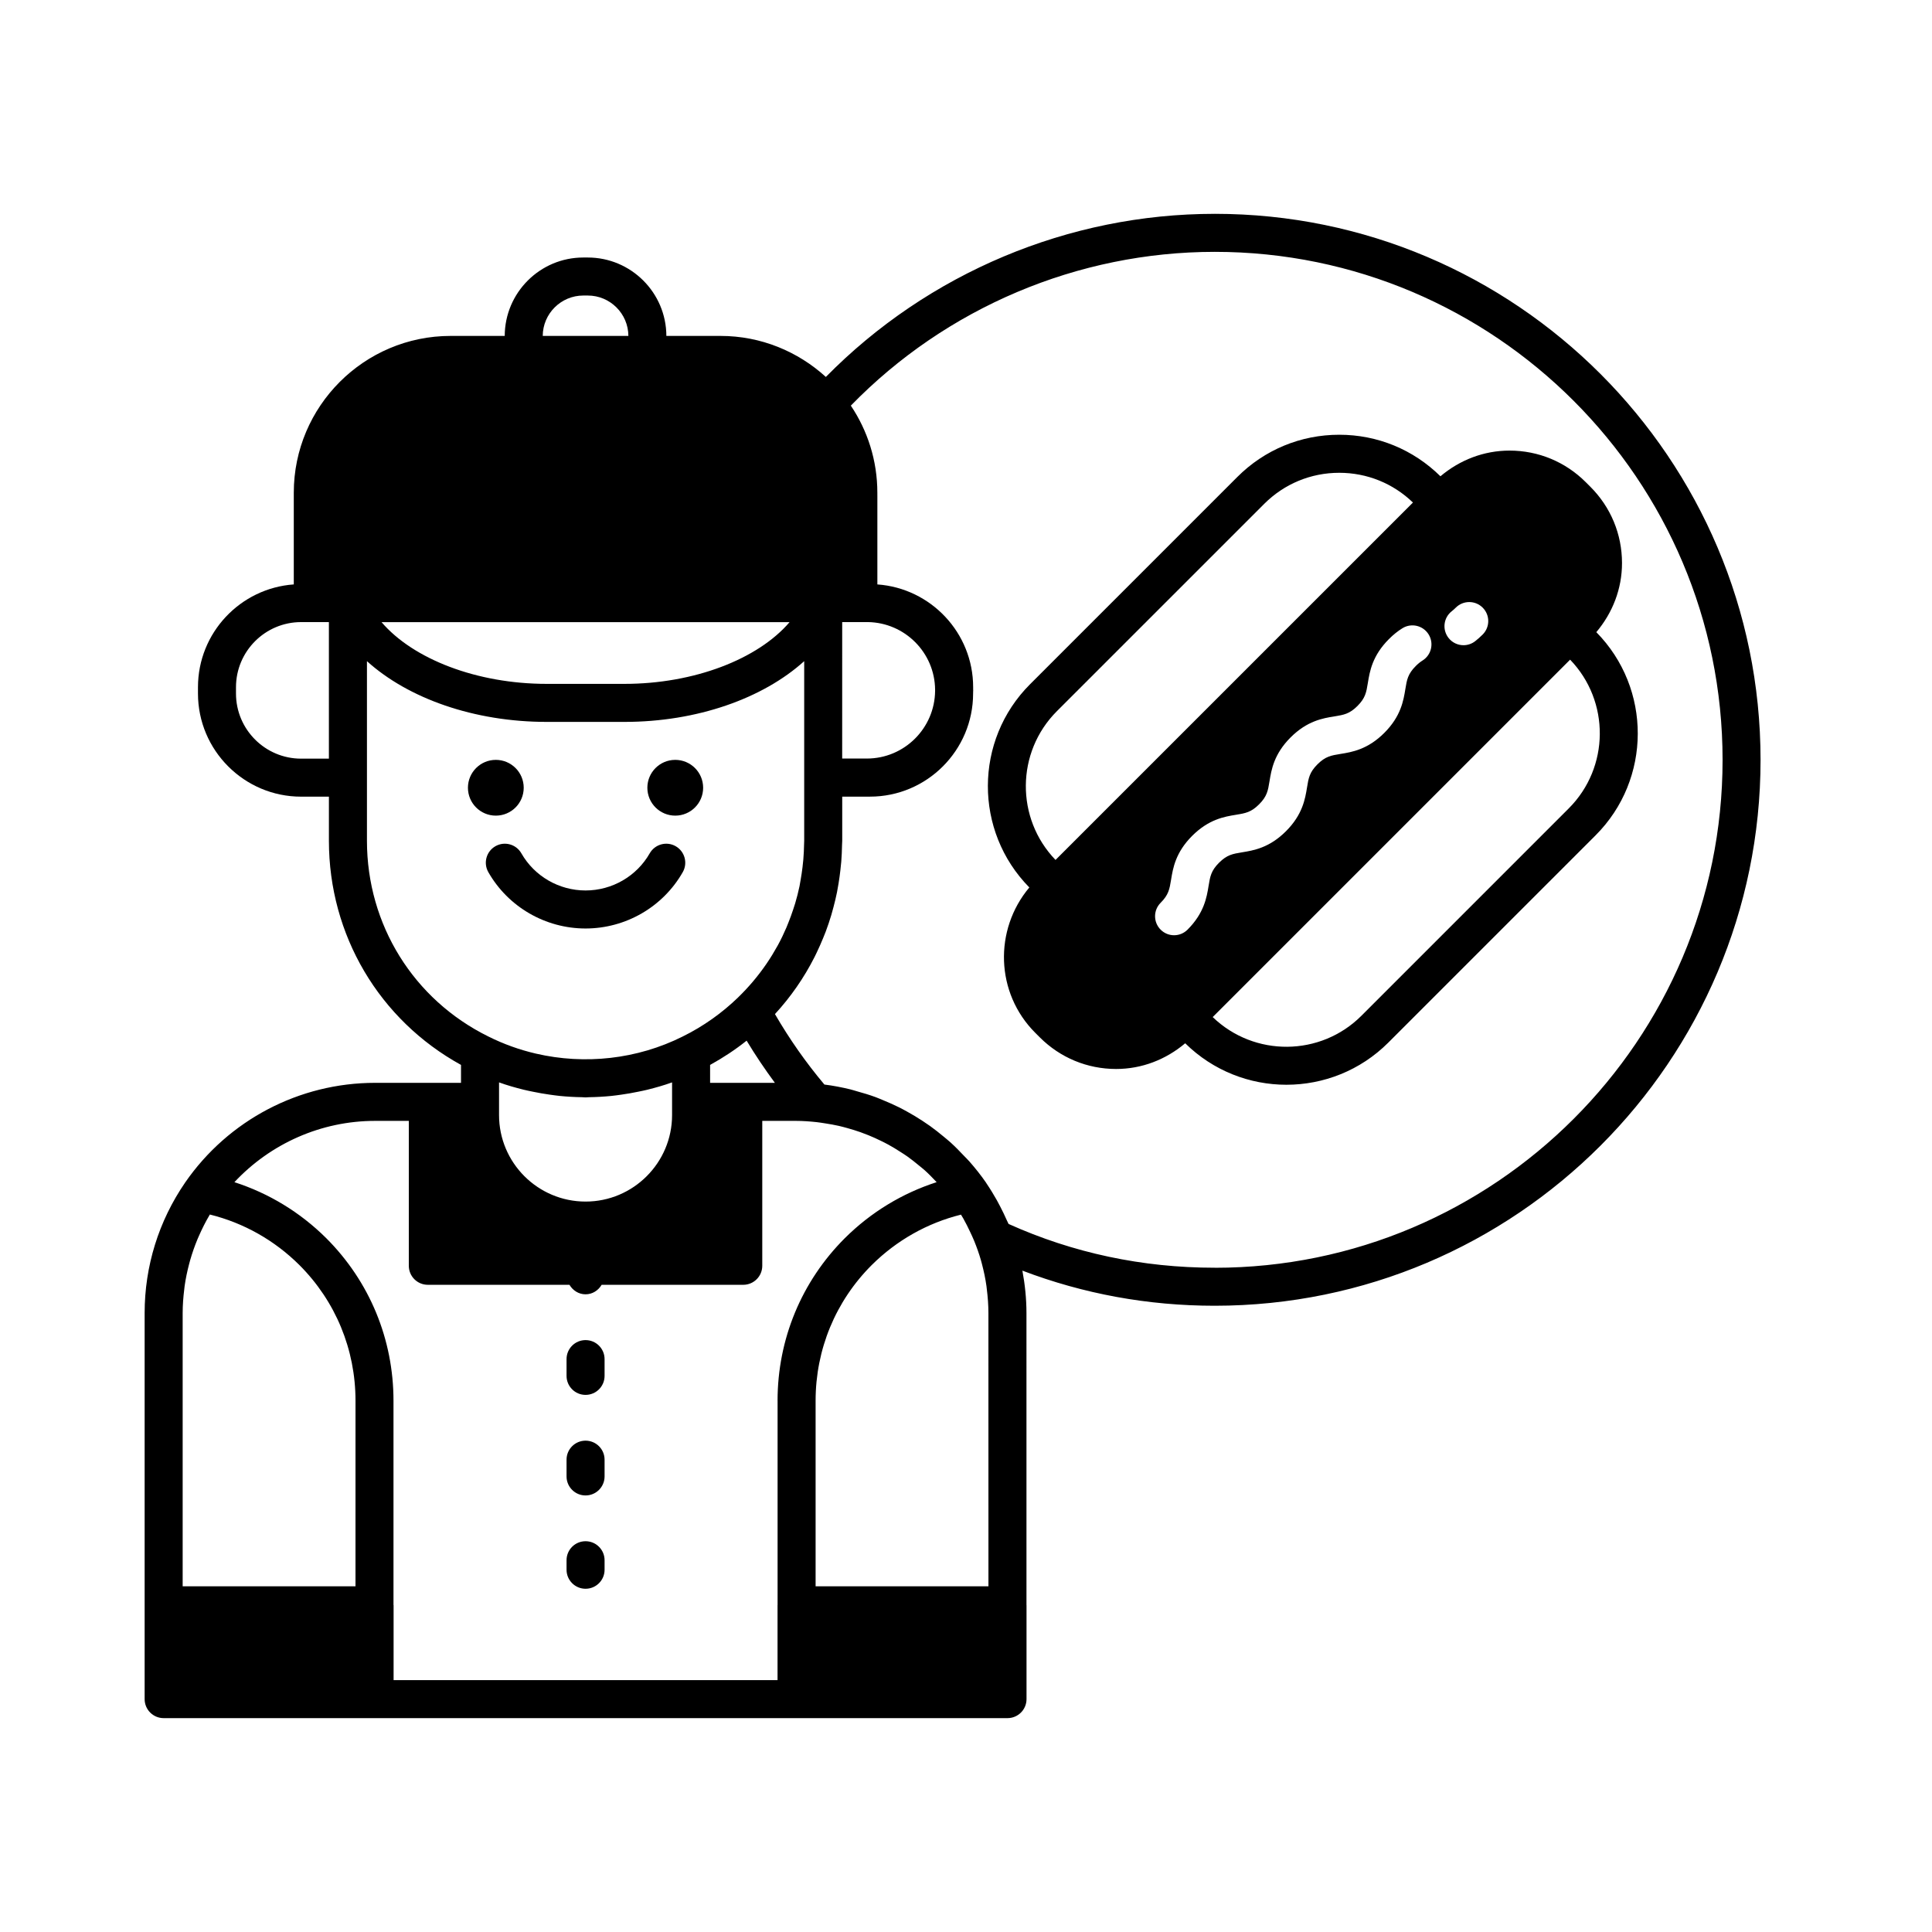 <?xml version="1.0" encoding="UTF-8"?>
<!-- Uploaded to: SVG Repo, www.svgrepo.com, Generator: SVG Repo Mixer Tools -->
<svg fill="#000000" width="800px" height="800px" version="1.1" viewBox="144 144 512 512" xmlns="http://www.w3.org/2000/svg">
 <g>
  <path d="m282.79 352.76c0 4.082-3.309 7.391-7.391 7.391-4.082 0-7.391-3.309-7.391-7.391 0-4.078 3.309-7.387 7.391-7.387 4.082 0 7.391 3.309 7.391 7.387"/>
  <path d="m330.34 352.76c0 4.082-3.309 7.391-7.391 7.391s-7.391-3.309-7.391-7.391c0-4.078 3.309-7.387 7.391-7.387s7.391 3.309 7.391 7.387"/>
  <path d="m299.18 390.06c10.645 0 20.516-5.723 25.762-14.938 1.375-2.414 0.531-5.492-1.887-6.871-2.414-1.375-5.492-0.527-6.871 1.887-3.457 6.07-9.977 9.844-17.008 9.844s-13.551-3.773-17.008-9.844c-1.379-2.414-4.453-3.262-6.871-1.887-2.418 1.379-3.262 4.453-1.887 6.871 5.25 9.215 15.121 14.938 25.77 14.938z"/>
  <path d="m299.18 499.14c-2.781 0-5.039 2.254-5.039 5.039v4.441c0 2.781 2.254 5.039 5.039 5.039 2.781 0 5.039-2.254 5.039-5.039v-4.441c0-2.781-2.258-5.039-5.039-5.039z"/>
  <path d="m299.18 525.79c-2.781 0-5.039 2.254-5.039 5.039v4.441c0 2.781 2.254 5.039 5.039 5.039 2.781 0 5.039-2.254 5.039-5.039v-4.441c0-2.781-2.258-5.039-5.039-5.039z"/>
  <path d="m299.18 552.44c-2.781 0-5.039 2.254-5.039 5.039v2.519c0 2.781 2.254 5.039 5.039 5.039 2.781 0 5.039-2.254 5.039-5.039v-2.519c0-2.781-2.258-5.039-5.039-5.039z"/>
  <path d="m465.9 200.67c-38.727 0-75.949 15.703-103.04 43.223-7.387-6.727-17.172-10.871-27.926-10.871h-14.34c-0.031-11.461-9.359-20.777-20.828-20.777h-1.184c-11.469 0-20.797 9.316-20.824 20.777h-14.34c-22.918 0-41.562 18.648-41.562 41.562v24.293c-14.164 1.004-25.391 12.82-25.391 27.238v1.672c0 15.074 12.262 27.336 27.336 27.336h7.363v11.684c0 25.02 13.355 47.48 35.008 59.406v4.75h-22.773c-20.078 0-38.887 9.863-50.316 26.395-7.035 10.234-10.754 22.211-10.754 34.625v102.3c0 2.781 2.254 5.039 5.039 5.039h223.63c2.781 0 5.039-2.254 5.039-5.039v-24.867c0-0.023-0.012-0.039-0.012-0.062l-0.004-77.367c0-3.809-0.391-7.562-1.078-11.254 16.156 6.148 33.238 9.305 50.961 9.305 79.766 0 144.66-64.895 144.66-144.66-0.004-79.793-64.898-144.71-144.66-144.71zm-234.74 144.38h-7.363c-9.52 0-17.258-7.742-17.258-17.258v-1.672c0-9.52 7.742-17.258 17.258-17.258h7.363zm136.03-36.191h6.809c9.801 0.148 17.734 8.105 17.812 17.922v0.293c-0.082 9.91-8.152 17.949-18.082 17.949h-6.543zm-68.605-86.539h1.184c5.914 0 10.727 4.793 10.758 10.699h-22.695c0.027-5.902 4.844-10.699 10.754-10.699zm54.66 86.555c-8.371 9.789-25.266 16.359-43.766 16.359h-20.602c-18.5 0-35.395-6.57-43.766-16.359zm-112 57.938v-47.598c10.93 9.883 28.402 16.098 47.637 16.098h20.602c19.234 0 36.703-6.215 47.637-16.098v47.598c0 0.293-0.027 0.582-0.031 0.875-0.02 1.383-0.09 2.754-0.203 4.121-0.055 0.66-0.129 1.32-0.207 1.977-0.133 1.129-0.305 2.246-0.5 3.359-0.102 0.574-0.184 1.152-0.301 1.719-0.32 1.527-0.707 3.035-1.148 4.527-0.168 0.566-0.359 1.125-0.547 1.688-0.375 1.137-0.781 2.262-1.227 3.367-0.184 0.461-0.359 0.93-0.559 1.387-0.672 1.551-1.395 3.078-2.203 4.566-0.082 0.152-0.176 0.301-0.258 0.453-0.828 1.488-1.715 2.949-2.68 4.363-0.074 0.113-0.148 0.227-0.227 0.336-2.148 3.117-4.613 6.047-7.394 8.742-0.008 0.008-0.008 0.016-0.016 0.023-4.266 4.125-9.191 7.656-14.73 10.383-12.035 6.023-25.914 7.527-38.875 4.516-4.324-1.004-8.551-2.516-12.578-4.527-19.855-9.785-32.191-29.66-32.191-51.875zm108.11 64.156h-17.172v-4.754c3.438-1.895 6.68-4.035 9.68-6.43 2.324 3.863 4.836 7.586 7.492 11.184zm-27.25-0.125v8.66c0 12.641-10.285 22.926-22.926 22.926-12.645 0-22.93-10.285-22.93-22.926v-8.66c2.148 0.777 4.344 1.402 6.562 1.949 0.781 0.195 1.57 0.348 2.359 0.512 1.508 0.316 3.019 0.582 4.543 0.793 0.871 0.121 1.742 0.25 2.621 0.336 1.965 0.195 3.934 0.309 5.906 0.336 0.316 0.004 0.621 0.055 0.938 0.055 0.316 0 0.621-0.051 0.934-0.055 1.973-0.027 3.945-0.141 5.906-0.336 0.883-0.09 1.754-0.215 2.625-0.336 1.52-0.211 3.023-0.477 4.519-0.789 0.797-0.168 1.594-0.32 2.383-0.516 2.223-0.551 4.414-1.176 6.559-1.949zm-83.898 133.54h-45.801v-72.398c0-2.137 0.164-4.25 0.426-6.344 0.035-0.266 0.055-0.535 0.09-0.801 0.277-1.984 0.691-3.941 1.199-5.871 0.09-0.336 0.176-0.672 0.273-1.008 0.543-1.898 1.195-3.766 1.957-5.594 0.125-0.301 0.266-0.602 0.395-0.902 0.816-1.855 1.727-3.672 2.766-5.434 0.035-0.055 0.07-0.109 0.105-0.168 8.953 2.215 17.102 6.805 23.723 13.383 9.59 9.59 14.871 22.363 14.871 35.969zm111.86-49.16v54.137c0 0.023-0.012 0.039-0.012 0.062v19.828l-101.75-0.004v-19.828c0-0.047-0.027-0.086-0.027-0.133v-54.062c0-16.301-6.328-31.605-17.832-43.105-6.91-6.867-15.215-11.891-24.324-14.832 9.582-10.25 23.023-16.242 37.273-16.242h8.945v38.402c0 2.781 2.254 5.039 5.039 5.039h37.531c0.879 1.477 2.422 2.519 4.266 2.519s3.387-1.039 4.266-2.519h37.527c2.781 0 5.039-2.254 5.039-5.039v-38.402h8.945c1.863 0 3.703 0.141 5.531 0.34 0.75 0.082 1.484 0.211 2.223 0.324 1.215 0.188 2.426 0.395 3.621 0.668 0.754 0.172 1.5 0.379 2.246 0.586 1.168 0.324 2.324 0.68 3.461 1.082 0.711 0.254 1.414 0.523 2.113 0.805 1.141 0.465 2.262 0.973 3.363 1.516 0.652 0.32 1.305 0.645 1.945 0.996 1.102 0.605 2.172 1.262 3.227 1.945 0.594 0.383 1.195 0.758 1.77 1.164 1.055 0.746 2.062 1.562 3.062 2.387 0.52 0.434 1.059 0.84 1.562 1.293 1.043 0.938 2.023 1.949 2.988 2.977 0.051 0.055 0.102 0.102 0.152 0.156-9.109 2.941-17.414 7.969-24.328 14.844-11.496 11.492-17.828 26.797-17.828 43.098zm55.879 49.16h-45.805v-49.16c0-13.609 5.281-26.383 14.859-35.957 6.613-6.574 14.742-11.152 23.668-13.375 0.199 0.336 0.414 0.664 0.605 1.008 0.672 1.188 1.277 2.402 1.848 3.629 0.359 0.773 0.727 1.539 1.047 2.328 0.68 1.676 1.289 3.371 1.785 5.109 0.094 0.332 0.184 0.668 0.27 1.004 0.508 1.93 0.922 3.887 1.199 5.871 0.039 0.266 0.059 0.531 0.09 0.797 0.262 2.094 0.426 4.211 0.426 6.348zm59.957-84.422c-19.152 0-37.52-3.902-54.621-11.602-0.133-0.32-0.312-0.621-0.453-0.941-0.555-1.258-1.148-2.496-1.789-3.719-0.285-0.547-0.57-1.098-0.871-1.637-0.844-1.496-1.738-2.969-2.711-4.402-0.066-0.102-0.121-0.211-0.191-0.309-1.352-1.953-2.824-3.793-4.371-5.555-0.469-0.535-0.98-1.016-1.469-1.531-1.125-1.195-2.266-2.363-3.473-3.461-0.594-0.539-1.219-1.035-1.832-1.551-1.188-0.992-2.394-1.949-3.648-2.848-0.656-0.469-1.324-0.914-2-1.359-1.293-0.852-2.613-1.645-3.969-2.394-0.688-0.379-1.367-0.758-2.066-1.109-1.422-0.715-2.879-1.359-4.356-1.961-0.68-0.277-1.348-0.578-2.039-0.832-1.637-0.602-3.309-1.102-5-1.566-0.562-0.152-1.109-0.348-1.676-0.484-2.262-0.547-4.559-0.996-6.894-1.285-4.856-5.769-9.254-12.031-13.105-18.672 4.168-4.527 7.684-9.59 10.461-15.062 0.207-0.406 0.398-0.82 0.598-1.23 0.609-1.266 1.18-2.551 1.711-3.859 0.234-0.57 0.473-1.137 0.688-1.715 0.543-1.453 1.039-2.926 1.484-4.418 0.211-0.703 0.395-1.41 0.582-2.117 0.344-1.301 0.66-2.609 0.926-3.938 0.156-0.781 0.285-1.57 0.414-2.359 0.18-1.102 0.336-2.211 0.461-3.328 0.09-0.785 0.184-1.57 0.246-2.363 0.117-1.457 0.176-2.922 0.203-4.398 0.008-0.383 0.051-0.758 0.051-1.145v-11.695h7.352c15.074 0 27.332-12.262 27.332-27.336l0.012-0.562c0-0.098 0.016-0.191 0.016-0.293 0-0.055-0.016-0.102-0.016-0.156v-0.652c0-14.414-11.219-26.23-25.383-27.238v-23.566c0-0.023-0.004-0.043-0.004-0.066v-0.66c0-8.539-2.594-16.48-7.027-23.09 25.254-25.949 60.141-40.754 96.43-40.754 74.211 0 134.59 60.398 134.59 134.64 0 74.215-60.375 134.59-134.59 134.59z"/>
  <path d="m567.04 311.53c4.332-5.141 6.809-11.504 6.809-18.309 0-7.637-2.973-14.812-8.375-20.211l-1.223-1.223c-5.398-5.398-12.574-8.375-20.211-8.375-6.805 0-13.168 2.477-18.309 6.809-7.191-7.098-16.699-11.008-26.816-11.008-10.203 0-19.797 3.973-27.012 11.191l-54.941 54.941c-14.832 14.832-14.883 38.926-0.176 53.84-9.422 11.219-8.988 27.965 1.562 38.516l1.227 1.223c5.398 5.394 12.574 8.367 20.207 8.367 6.805 0 13.168-2.477 18.309-6.812 7.426 7.32 17.117 10.992 26.816 10.992 9.785 0 19.566-3.723 27.012-11.172l54.941-54.938c14.832-14.832 14.883-38.922 0.18-53.832zm-38.305-5.551c0.348-0.273 0.703-0.586 1.066-0.949 1.969-1.969 5.156-1.969 7.125 0s1.969 5.156 0 7.125c-0.676 0.676-1.34 1.258-1.984 1.762-0.922 0.723-2.016 1.07-3.102 1.07-1.496 0-2.977-0.664-3.969-1.934-1.715-2.191-1.328-5.359 0.863-7.074zm-105.01 65.914c-10.609-10.996-10.488-28.57 0.355-39.418l54.945-54.941c5.312-5.312 12.375-8.238 19.891-8.238 7.344 0 14.258 2.793 19.527 7.883zm34.98 18.48c-0.984 0.984-2.273 1.477-3.562 1.477s-2.578-0.492-3.562-1.477c-1.969-1.969-1.969-5.156 0-7.125 2.113-2.113 2.359-3.621 2.766-6.121 0.496-3.043 1.176-7.211 5.586-11.617 4.41-4.41 8.578-5.09 11.621-5.586 2.496-0.41 4.004-0.656 6.117-2.766 2.109-2.109 2.356-3.617 2.762-6.113 0.496-3.043 1.172-7.211 5.582-11.617 4.406-4.41 8.57-5.086 11.613-5.578 2.492-0.402 3.996-0.648 6.106-2.754 2.109-2.109 2.356-3.613 2.762-6.109 0.496-3.043 1.172-7.207 5.578-11.617 1.152-1.16 2.328-2.102 3.578-2.879 2.367-1.473 5.469-0.742 6.941 1.621 1.469 2.363 0.742 5.473-1.621 6.941-0.586 0.363-1.164 0.832-1.77 1.438-2.113 2.113-2.359 3.617-2.766 6.113-0.496 3.043-1.172 7.207-5.578 11.617-4.406 4.406-8.574 5.086-11.613 5.578-2.496 0.406-3.996 0.648-6.106 2.758s-2.356 3.617-2.762 6.109c-0.496 3.043-1.172 7.211-5.582 11.617-4.41 4.41-8.578 5.09-11.621 5.586-2.496 0.41-4.004 0.656-6.117 2.766-2.113 2.113-2.359 3.621-2.766 6.117-0.496 3.043-1.176 7.211-5.586 11.621zm101.03-32.137-54.941 54.945c-10.844 10.848-28.422 10.965-39.418 0.355l94.719-94.719c10.609 10.996 10.488 28.57-0.359 39.418z"/>
 </g>
</svg>